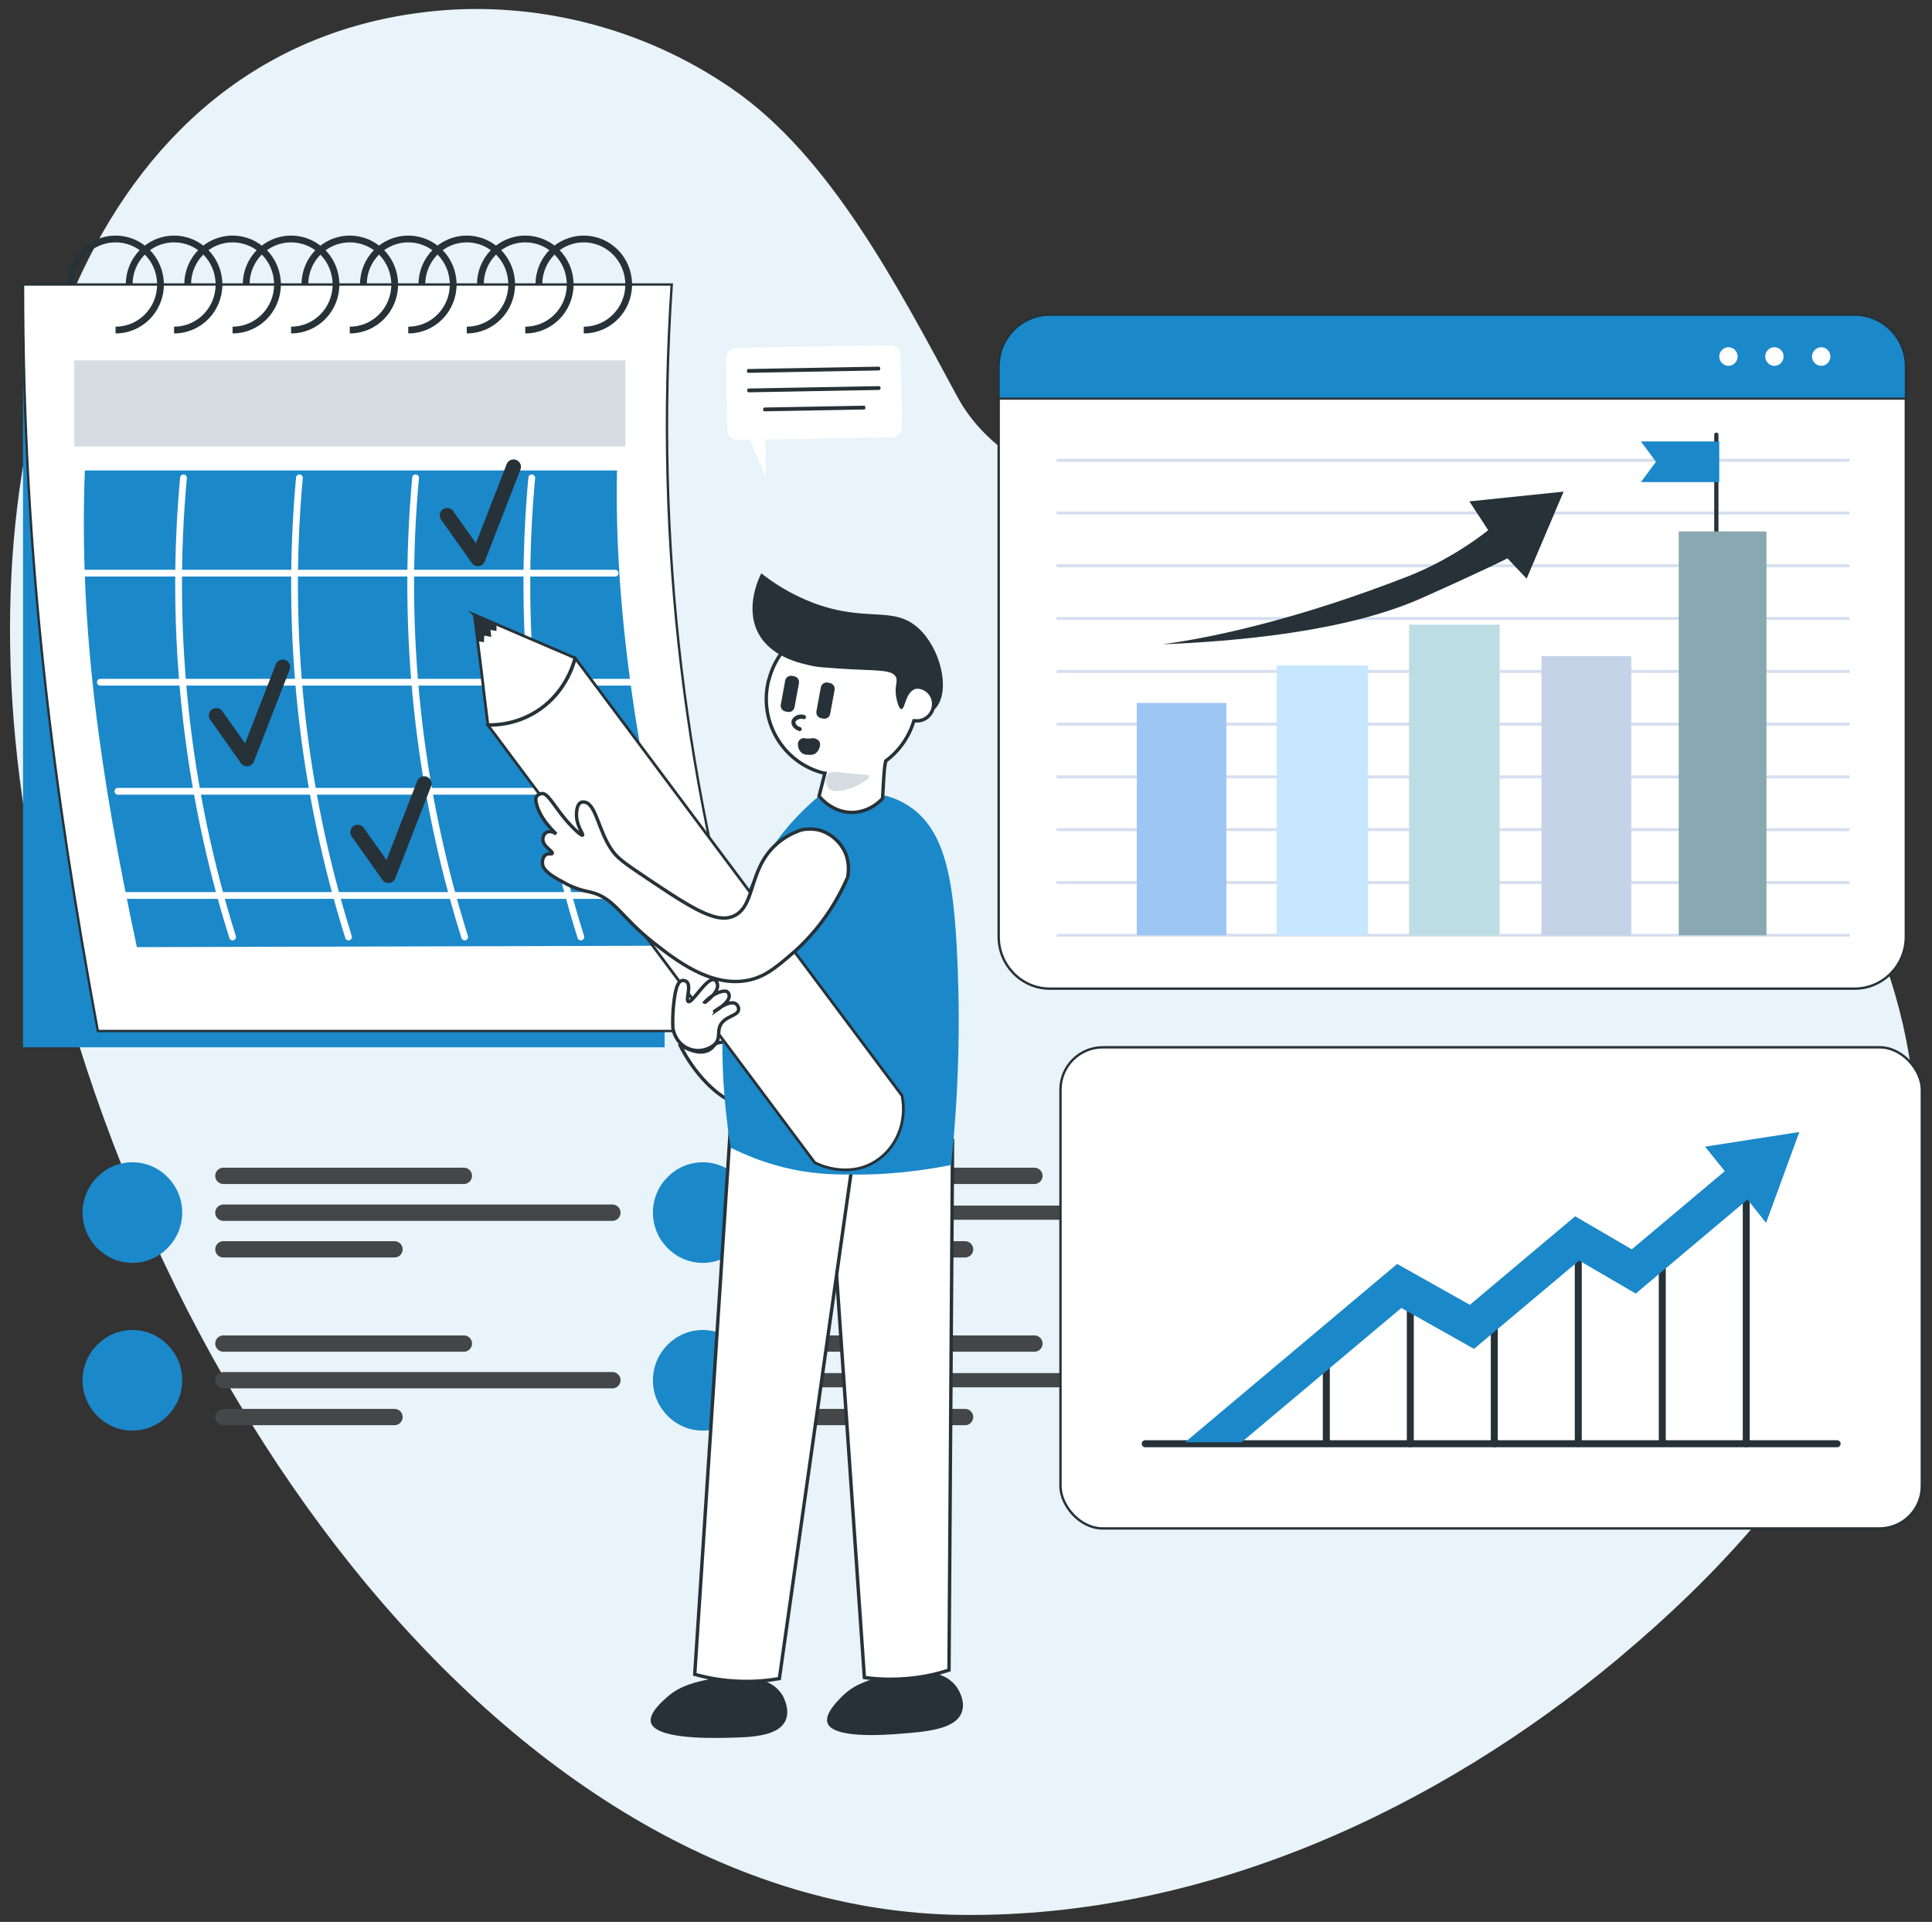 <svg width="190" height="189" viewBox="0 0 190 189" fill="none" xmlns="http://www.w3.org/2000/svg">
<rect x="0" y="0" width="190" height="189" fill="#333333" stroke="none"/>
<path d="M182.906 88.624C162.092 44.703 105.652 60.343 94.126 38.976C88.229 28.043 81.614 15.36 72.039 8.758C62.896 2.427 52.315 0.22 43.09 1.053C10.114 4.031 -3.858 40.371 2.47 80.293C10.915 133.544 49.212 187.94 94.701 188.315C118.494 188.544 141.238 178.006 159.031 163.199L159.421 162.866C177.214 147.934 198.767 122.132 182.864 88.603L182.906 88.624Z" fill="#E8F3FA"/>
<path d="M103.249 30.979H182.392C185.166 30.979 187.426 33.27 187.426 36.081V92.122C187.426 94.934 185.166 97.225 182.392 97.225H103.249C100.475 97.225 98.215 94.934 98.215 92.122V36.081C98.215 33.27 100.475 30.979 103.249 30.979Z" fill="white" stroke="#263238" stroke-width="0.234" stroke-miterlimit="10"/>
<path d="M187.426 39.205V36.06C187.426 33.249 185.186 30.958 182.392 30.958H103.249C100.475 30.958 98.215 33.228 98.215 36.06V39.205H187.405H187.426Z" fill="#1B88CA" stroke="#263238" stroke-width="0.208"/>
<path d="M170.886 35.061C170.886 35.561 170.475 35.977 169.982 35.977C169.489 35.977 169.079 35.561 169.079 35.061C169.079 34.561 169.489 34.145 169.982 34.145C170.475 34.145 170.886 34.561 170.886 35.061Z" fill="white"/>
<path d="M175.406 35.061C175.406 35.561 174.995 35.977 174.502 35.977C174.009 35.977 173.598 35.561 173.598 35.061C173.598 34.561 174.009 34.145 174.502 34.145C174.995 34.145 175.406 34.561 175.406 35.061Z" fill="white"/>
<path d="M180.009 35.061C180.009 35.561 179.598 35.977 179.105 35.977C178.612 35.977 178.201 35.561 178.201 35.061C178.201 34.561 178.612 34.145 179.105 34.145C179.598 34.145 180.009 34.561 180.009 35.061Z" fill="white"/>
<path opacity="0.24" d="M103.906 55.636H181.899" stroke="url(#paint0_linear_18781_3120)" stroke-width="0.292" stroke-miterlimit="10"/>
<path opacity="0.24" d="M103.906 50.451H181.899" stroke="url(#paint1_linear_18781_3120)" stroke-width="0.292" stroke-miterlimit="10"/>
<path opacity="0.24" d="M103.906 60.822H181.899" stroke="url(#paint2_linear_18781_3120)" stroke-width="0.292" stroke-miterlimit="10"/>
<path opacity="0.24" d="M103.906 66.028H181.899" stroke="url(#paint3_linear_18781_3120)" stroke-width="0.292" stroke-miterlimit="10"/>
<path opacity="0.24" d="M103.906 71.214H181.899" stroke="url(#paint4_linear_18781_3120)" stroke-width="0.292" stroke-miterlimit="10"/>
<path opacity="0.24" d="M103.906 76.399H181.899" stroke="url(#paint5_linear_18781_3120)" stroke-width="0.292" stroke-miterlimit="10"/>
<path opacity="0.24" d="M103.906 81.585H181.899" stroke="url(#paint6_linear_18781_3120)" stroke-width="0.292" stroke-miterlimit="10"/>
<path opacity="0.24" d="M103.906 86.791H181.899" stroke="url(#paint7_linear_18781_3120)" stroke-width="0.292" stroke-miterlimit="10"/>
<path opacity="0.24" d="M103.906 91.977H181.899" stroke="url(#paint8_linear_18781_3120)" stroke-width="0.292" stroke-miterlimit="10"/>
<path opacity="0.24" d="M103.906 45.265H181.899" stroke="url(#paint9_linear_18781_3120)" stroke-width="0.292" stroke-miterlimit="10"/>
<path d="M168.791 42.746V52.992" stroke="#263238" stroke-width="0.417" stroke-miterlimit="10" stroke-linecap="round"/>
<path d="M161.373 47.41H169.077V43.412H161.373L162.852 45.411L161.373 47.41Z" fill="#1B88CA"/>
<path d="M120.608 69.131H111.796V91.977H120.608V69.131Z" fill="#9EC6F3"/>
<path d="M134.539 65.445H125.562V91.977H134.539V65.445Z" fill="#C6E7FF"/>
<path d="M147.483 61.426H138.568V91.977H147.483V61.426Z" fill="#BDDDE4"/>
<path d="M160.427 64.529H151.594V91.977H160.427V64.529Z" fill="#C5D3E8"/>
<path d="M173.72 52.263H165.093V91.977H173.72V52.263Z" fill="#89A8B2"/>
<path d="M148.265 54.907C148.265 54.907 145.923 56.095 139.8 58.823C132.26 62.176 121.411 63.071 114.323 63.363C119.275 62.696 127.596 60.905 138.362 56.719C143.067 54.887 146.354 52.138 146.354 52.138L144.505 49.306L153.771 48.347L150.135 56.907L148.265 54.928V54.907Z" fill="#263238"/>
<path d="M17.919 119.247C17.919 116.542 15.726 114.301 13.02 114.301C10.314 114.301 8.121 116.542 8.121 119.247C8.121 121.953 10.314 124.193 13.02 124.193C15.726 124.193 17.919 121.953 17.919 119.247Z" fill="#1B88CA"/>
<path d="M21.969 115.634H45.617" stroke="#444647" stroke-width="1.604" stroke-linecap="round" stroke-linejoin="round"/>
<path d="M21.969 119.258H60.225" stroke="#444647" stroke-width="1.604" stroke-linecap="round" stroke-linejoin="round"/>
<path d="M21.969 122.861H38.796" stroke="#444647" stroke-width="1.604" stroke-linecap="round" stroke-linejoin="round"/>
<path d="M17.919 135.741C17.919 133.035 15.726 130.795 13.02 130.795C10.314 130.795 8.121 133.035 8.121 135.741C8.121 138.447 10.314 140.687 13.02 140.687C15.726 140.687 17.919 138.447 17.919 135.741Z" fill="#1B88CA"/>
<path d="M21.969 132.128H45.617" stroke="#444647" stroke-width="1.604" stroke-linecap="round" stroke-linejoin="round"/>
<path d="M21.969 135.731H60.225" stroke="#444647" stroke-width="1.604" stroke-linecap="round" stroke-linejoin="round"/>
<path d="M21.969 139.354H38.796" stroke="#444647" stroke-width="1.604" stroke-linecap="round" stroke-linejoin="round"/>
<path d="M74.01 119.247C74.01 116.542 71.817 114.301 69.111 114.301C66.405 114.301 64.211 116.542 64.211 119.247C64.211 121.953 66.405 124.193 69.111 124.193C71.817 124.193 74.01 121.953 74.01 119.247Z" fill="#1B88CA"/>
<path d="M78.08 115.634H101.728" stroke="#444647" stroke-width="1.604" stroke-linecap="round" stroke-linejoin="round"/>
<path d="M78.08 119.258H107.42" stroke="#444647" stroke-width="1.395" stroke-linecap="round" stroke-linejoin="round"/>
<path d="M78.08 122.861H94.907" stroke="#444647" stroke-width="1.604" stroke-linecap="round" stroke-linejoin="round"/>
<path d="M74.01 135.741C74.01 133.035 71.817 130.795 69.111 130.795C66.405 130.795 64.211 133.035 64.211 135.741C64.211 138.447 66.405 140.687 69.111 140.687C71.817 140.687 74.01 138.447 74.01 135.741Z" fill="#1B88CA"/>
<path d="M78.08 132.128H101.728" stroke="#444647" stroke-width="1.604" stroke-linecap="round" stroke-linejoin="round"/>
<path d="M78.08 135.731H107.42" stroke="#444647" stroke-width="1.395" stroke-linecap="round" stroke-linejoin="round"/>
<path d="M78.08 139.354H94.907" stroke="#444647" stroke-width="1.604" stroke-linecap="round" stroke-linejoin="round"/>
<path d="M65.362 27.98H2.265V102.993H65.362V27.98Z" fill="#1B88CA"/>
<path d="M2.265 27.98C2.245 55.116 5.368 78.378 9.621 101.39H74.649C67.417 78.086 64.335 53.679 66.061 27.98H2.265Z" fill="white" stroke="#263238" stroke-width="0.234" stroke-miterlimit="10"/>
<path d="M6.95 27.98C6.95 25.502 8.922 23.503 11.366 23.503C13.811 23.503 15.783 25.502 15.783 27.98C15.783 30.458 13.811 32.457 11.366 32.457" stroke="#263238" stroke-width="0.666" stroke-miterlimit="10"/>
<path d="M12.703 27.98C12.703 25.502 14.675 23.503 17.119 23.503C19.564 23.503 21.536 25.502 21.536 27.98C21.536 30.458 19.564 32.457 17.119 32.457" stroke="#263238" stroke-width="0.666" stroke-miterlimit="10"/>
<path d="M18.456 27.98C18.456 25.502 20.428 23.503 22.872 23.503C25.317 23.503 27.289 25.502 27.289 27.98C27.289 30.458 25.317 32.457 22.872 32.457" stroke="#263238" stroke-width="0.666" stroke-miterlimit="10"/>
<path d="M24.209 27.98C24.209 25.502 26.181 23.503 28.625 23.503C31.07 23.503 33.042 25.502 33.042 27.98C33.042 30.458 31.07 32.457 28.625 32.457" stroke="#263238" stroke-width="0.666" stroke-miterlimit="10"/>
<path d="M29.982 27.98C29.982 25.502 31.954 23.503 34.398 23.503C36.843 23.503 38.815 25.502 38.815 27.98C38.815 30.458 36.843 32.457 34.398 32.457" stroke="#263238" stroke-width="0.666" stroke-miterlimit="10"/>
<path d="M35.735 27.98C35.735 25.502 37.707 23.503 40.151 23.503C42.596 23.503 44.568 25.502 44.568 27.98C44.568 30.458 42.596 32.457 40.151 32.457" stroke="#263238" stroke-width="0.666" stroke-miterlimit="10"/>
<path d="M41.487 27.98C41.487 25.502 43.46 23.503 45.904 23.503C48.349 23.503 50.321 25.502 50.321 27.98C50.321 30.458 48.349 32.457 45.904 32.457" stroke="#263238" stroke-width="0.666" stroke-miterlimit="10"/>
<path d="M47.24 27.98C47.24 25.502 49.212 23.503 51.657 23.503C54.102 23.503 56.074 25.502 56.074 27.98C56.074 30.458 54.102 32.457 51.657 32.457" stroke="#263238" stroke-width="0.666" stroke-miterlimit="10"/>
<path d="M52.993 27.98C52.993 25.502 54.965 23.503 57.41 23.503C59.855 23.503 61.827 25.502 61.827 27.98C61.827 30.458 59.855 32.457 57.41 32.457" stroke="#263238" stroke-width="0.666" stroke-miterlimit="10"/>
<path d="M61.499 35.436H7.299V43.912H61.499V35.436Z" fill="#D5DDE2"/>
<path d="M67.231 92.997L13.462 93.143C9.826 76.149 7.751 61.551 8.346 46.265H60.677C60.389 59.614 62.629 75.254 67.211 92.997H67.231Z" fill="#1B88CA"/>
<path d="M8.121 56.365H60.492" stroke="white" stroke-width="0.666" stroke-linecap="round" stroke-linejoin="round"/>
<path d="M9.867 67.09H62.239" stroke="white" stroke-width="0.666" stroke-linecap="round" stroke-linejoin="round"/>
<path d="M11.593 77.815H63.965" stroke="white" stroke-width="0.666" stroke-linecap="round" stroke-linejoin="round"/>
<path d="M11.593 88.061H63.965" stroke="white" stroke-width="0.666" stroke-linecap="round" stroke-linejoin="round"/>
<path d="M18.044 46.994C16.647 62.176 18.311 77.628 22.872 92.144" stroke="white" stroke-width="0.666" stroke-linecap="round" stroke-linejoin="round"/>
<path d="M29.447 46.994C28.05 62.176 29.714 77.628 34.275 92.144" stroke="white" stroke-width="0.666" stroke-linecap="round" stroke-linejoin="round"/>
<path d="M40.871 46.994C39.474 62.176 41.138 77.628 45.698 92.144" stroke="white" stroke-width="0.666" stroke-linecap="round" stroke-linejoin="round"/>
<path d="M52.294 46.994C50.897 62.176 52.561 77.628 57.122 92.144" stroke="white" stroke-width="0.666" stroke-linecap="round" stroke-linejoin="round"/>
<path d="M21.27 70.36L24.29 74.629L27.803 65.591" stroke="#263238" stroke-width="1.458" stroke-linecap="round" stroke-linejoin="round"/>
<path d="M35.18 81.835L38.2 86.104L41.712 77.066" stroke="#263238" stroke-width="1.458" stroke-linecap="round" stroke-linejoin="round"/>
<path d="M43.974 50.68L46.994 54.949L50.506 45.911" stroke="#263238" stroke-width="1.458" stroke-linecap="round" stroke-linejoin="round"/>
<path d="M72.368 34.207L87.572 33.937C88.106 33.937 88.558 34.374 88.579 34.915L88.702 41.975C88.702 42.517 88.27 42.975 87.736 42.996L75.265 43.225L75.326 46.911L73.744 43.245C73.333 43.245 72.943 43.245 72.532 43.266C71.998 43.266 71.546 42.829 71.525 42.288L71.402 35.228C71.402 34.686 71.834 34.228 72.368 34.207Z" fill="white"/>
<path d="M73.605 36.665L86.423 36.431C86.503 36.43 86.566 36.364 86.565 36.283L86.563 36.2C86.562 36.119 86.496 36.055 86.417 36.057L73.598 36.29C73.519 36.292 73.455 36.358 73.457 36.439L73.458 36.522C73.46 36.602 73.525 36.666 73.605 36.665Z" fill="#263238"/>
<path d="M73.633 38.582L86.451 38.348C86.531 38.347 86.594 38.28 86.593 38.2L86.591 38.117C86.59 38.036 86.524 37.972 86.445 37.974L73.626 38.207C73.547 38.209 73.484 38.275 73.485 38.355L73.486 38.439C73.488 38.519 73.553 38.583 73.633 38.582Z" fill="#263238"/>
<path d="M75.182 40.45L84.98 40.272C85.048 40.271 85.102 40.214 85.101 40.145L85.098 40.02C85.097 39.951 85.041 39.896 84.973 39.897L75.176 40.076C75.108 40.077 75.053 40.134 75.055 40.203L75.057 40.328C75.058 40.397 75.114 40.452 75.182 40.45Z" fill="#263238"/>
<rect x="104.292" y="102.993" width="84.709" height="47.316" rx="4.165" fill="white"/>
<rect x="104.292" y="102.993" width="84.709" height="47.316" rx="4.165" stroke="#263238" stroke-width="0.234" stroke-miterlimit="10"/>
<path d="M112.622 141.979H180.67" stroke="#263238" stroke-width="0.687" stroke-linecap="round" stroke-linejoin="round"/>
<path d="M130.435 133.67V141.959" stroke="#263238" stroke-width="0.687" stroke-linecap="round" stroke-linejoin="round"/>
<path d="M138.695 127.443V141.979" stroke="#263238" stroke-width="0.687" stroke-linecap="round" stroke-linejoin="round"/>
<path d="M146.954 128.963V141.979" stroke="#263238" stroke-width="0.687" stroke-linecap="round" stroke-linejoin="round"/>
<path d="M155.214 122.111V141.958" stroke="#263238" stroke-width="0.687" stroke-linecap="round" stroke-linejoin="round"/>
<path d="M163.474 122.111V141.958" stroke="#263238" stroke-width="0.687" stroke-linecap="round" stroke-linejoin="round"/>
<path d="M171.733 118.092V141.978" stroke="#263238" stroke-width="0.687" stroke-linecap="round" stroke-linejoin="round"/>
<path d="M167.685 112.76L169.617 115.176L160.474 122.861L154.906 119.612L144.551 128.317L137.401 124.298L116.546 141.833H122.094L137.812 128.629L144.962 132.649L155.296 123.964L160.864 127.213L171.856 117.967L173.685 120.258L176.952 111.323L167.706 112.76H167.685Z" fill="#1B88CA"/>
<path d="M66.927 102.785C68.201 103.535 69.043 103.577 69.639 103.306C70.214 103.035 70.173 102.64 70.687 102.535C71.632 102.327 72.413 103.473 73.378 103.119C73.481 103.077 73.543 103.035 73.584 103.014C73.789 102.806 74.118 102.452 74.447 101.994C76.83 98.558 74.693 95.247 76.892 92.414C77.118 92.123 78.104 90.873 79.686 90.623C79.912 90.582 80.734 90.478 81.412 90.769C83.631 91.727 83.672 96.954 83.076 100.224C82.809 101.786 82.172 105.326 79.439 107.492C78.946 107.888 77.919 108.679 76.358 108.991C76.358 108.991 74.919 109.262 73.275 108.846C69.433 107.846 67.173 103.389 66.886 102.806L66.927 102.785Z" fill="white" stroke="#263238" stroke-width="0.333" stroke-miterlimit="10"/>
<path d="M94.068 165.886C92.219 163.304 87.021 164.574 84.925 165.449C84.391 165.657 83.59 166.053 82.809 166.824C82.336 167.303 81.104 168.531 81.371 169.406C81.843 171.009 87.041 170.614 88.397 170.51C91.048 170.301 93.965 170.093 94.582 168.385C95.013 167.219 94.13 165.949 94.068 165.886Z" fill="#263238"/>
<path d="M76.912 166.657C75.228 163.971 69.947 164.908 67.81 165.637C67.276 165.824 66.434 166.157 65.612 166.886C65.119 167.323 63.804 168.469 64.009 169.364C64.379 170.989 69.598 170.926 70.954 170.905C73.604 170.864 76.522 170.843 77.262 169.177C77.755 168.032 76.953 166.72 76.912 166.636V166.657Z" fill="#263238"/>
<path d="M81.247 110.262C82.911 110.137 84.843 110.137 86.979 110.407C89.589 110.741 91.849 111.407 93.677 112.115C93.554 129.483 93.451 146.852 93.328 164.241C92.28 164.574 91.048 164.887 89.609 165.032C87.842 165.22 86.281 165.137 85.007 164.97C83.754 146.727 82.48 128.505 81.227 110.262H81.247Z" fill="white" stroke="#263238" stroke-width="0.333" stroke-miterlimit="10"/>
<path d="M71.878 109.95C73.542 110.054 75.453 110.324 77.549 110.887C80.076 111.574 82.233 112.553 83.959 113.49C81.514 130.692 79.09 147.893 76.645 165.074C75.576 165.262 74.282 165.387 72.864 165.345C71.077 165.303 69.536 164.991 68.323 164.658C69.515 146.415 70.707 128.172 71.898 109.929L71.878 109.95Z" fill="white" stroke="#263238" stroke-width="0.333" stroke-miterlimit="10"/>
<path d="M86.918 78.191C86.672 78.461 85.685 79.523 84.042 79.711C81.987 79.94 80.59 78.607 80.405 78.399C78.679 79.856 76.152 82.397 74.221 86.229C73.481 87.708 72.556 89.811 71.899 93.268C71.2 96.954 70.399 103.639 71.858 112.865C73.276 113.573 75.371 114.468 77.981 115.01C80.446 115.51 82.336 115.51 84.391 115.51C86.692 115.51 89.815 115.301 93.534 114.572C94.459 105.742 94.376 98.454 94.089 93.122C93.719 86.521 92.959 81.647 89.425 79.294C88.48 78.669 87.576 78.357 86.918 78.211V78.191Z" fill="#1B88CA"/>
<path d="M75.617 66.841C76.645 62.821 80.672 60.406 84.637 61.447C87.596 62.217 89.671 64.695 90.102 67.569C90.185 67.569 90.267 67.569 90.349 67.569C91.253 67.674 91.91 68.486 91.808 69.402C91.705 70.318 90.904 70.985 90 70.881C89.959 70.881 89.918 70.881 89.876 70.881C89.383 72.526 88.397 73.879 87.103 74.838C87.103 74.942 87.062 75.046 87.041 75.15C87.041 75.15 87.02 75.316 87 75.462C86.959 75.691 86.877 76.878 86.794 78.523C86.61 78.732 85.562 79.835 83.877 79.898C81.884 79.94 80.692 78.461 80.549 78.294C80.733 77.545 80.939 76.795 81.124 76.045C81.062 76.045 81.001 76.004 80.918 76.004C76.953 74.962 74.57 70.881 75.597 66.861L75.617 66.841Z" fill="white" stroke="#263238" stroke-width="0.333" stroke-miterlimit="10"/>
<path d="M74.878 56.386C75.947 57.24 77.693 58.427 80.015 59.302C85.254 61.26 87.863 59.51 90.349 61.801C92.486 63.779 93.452 67.757 92.116 69.527C91.993 69.694 91.849 69.819 91.746 69.902C92.034 69.298 91.952 68.59 91.541 68.132C91.109 67.674 90.431 67.549 89.938 67.778C89.014 68.194 89.014 69.756 88.644 69.735C88.397 69.715 88.233 69.007 88.171 68.715C87.904 67.486 88.336 67.091 88.11 66.591C87.74 65.799 86.199 65.987 82.686 65.758C81.227 65.654 80.487 65.612 79.994 65.508C78.679 65.237 75.823 64.633 74.57 62.259C73.214 59.677 74.693 56.719 74.878 56.365V56.386Z" fill="#263238"/>
<path d="M85.5 76.296C85.602 76.775 82.439 78.42 81.514 77.545C81.165 77.191 81.124 76.441 81.453 76.087C81.699 75.817 82.069 75.9 83.343 76.025C85.253 76.233 85.459 76.171 85.5 76.296Z" fill="#D5DDE2"/>
<path d="M77.219 66.933L76.787 69.288C76.729 69.605 76.935 69.909 77.248 69.968L77.47 70.01C77.782 70.069 78.082 69.86 78.14 69.543L78.572 67.188C78.63 66.872 78.424 66.567 78.112 66.509L77.89 66.467C77.577 66.408 77.277 66.617 77.219 66.933Z" fill="#263238"/>
<path d="M80.723 67.593L80.291 69.948C80.233 70.265 80.439 70.569 80.751 70.628L80.974 70.67C81.286 70.728 81.586 70.52 81.644 70.203L82.076 67.848C82.134 67.532 81.928 67.227 81.615 67.168L81.393 67.127C81.081 67.068 80.781 67.277 80.723 67.593Z" fill="#263238"/>
<path d="M78.515 71.88C78.515 71.88 78.576 71.88 78.597 71.901C78.699 71.921 78.823 71.859 78.843 71.755C78.864 71.651 78.802 71.526 78.699 71.505C78.371 71.422 78.206 71.151 78.227 71.026C78.227 70.943 78.309 70.859 78.412 70.797C78.576 70.693 78.802 70.651 79.008 70.714C79.11 70.755 79.234 70.693 79.254 70.568C79.295 70.464 79.234 70.339 79.11 70.318C78.782 70.214 78.432 70.276 78.186 70.443C77.981 70.589 77.857 70.776 77.837 70.963C77.796 71.338 78.083 71.713 78.535 71.859L78.515 71.88Z" fill="#263238"/>
<path d="M78.802 74.004C79.049 74.212 79.336 74.233 79.583 74.233C79.768 74.233 79.891 74.233 80.055 74.171C80.507 73.983 80.63 73.442 80.651 73.296C80.651 73.213 80.651 73.129 80.63 73.025C80.528 72.713 80.137 72.609 80.096 72.609C79.87 72.546 79.85 72.65 79.459 72.63C79.11 72.63 79.049 72.546 78.884 72.609C78.843 72.609 78.576 72.734 78.494 73.004C78.453 73.109 78.473 73.192 78.473 73.275C78.473 73.359 78.514 73.733 78.802 74.004Z" fill="#263238"/>
<path d="M88.705 107.742C89.24 110.324 88.171 112.927 86.055 114.239C83.24 115.968 80.24 114.406 80.117 114.323C69.413 99.995 58.708 85.667 48.004 71.339C48.764 71.339 51.003 71.297 53.181 69.735C55.667 67.965 56.407 65.445 56.592 64.758C67.296 79.086 78.001 93.414 88.705 107.742Z" fill="white" stroke="#263238" stroke-width="0.271" stroke-miterlimit="10"/>
<path d="M46.627 60.447L51.578 62.572L56.529 64.696C56.344 65.383 55.604 67.903 53.139 69.673C50.962 71.214 48.743 71.276 47.983 71.256C47.757 69.465 47.531 67.653 47.326 65.862L46.956 62.905L46.648 60.468L46.627 60.447Z" fill="white" stroke="#263238" stroke-width="0.271" stroke-miterlimit="10"/>
<path d="M47.593 63.155C47.593 62.946 47.613 62.717 47.634 62.509L48.312 62.634C48.291 62.405 48.27 62.176 48.229 61.947C48.435 61.988 48.62 62.009 48.825 62.051V61.447C48.127 61.135 47.408 60.822 46.689 60.531L46.997 63.071C47.202 63.092 47.387 63.113 47.593 63.155Z" fill="#263238"/>
<path d="M82.994 83.584C82.994 83.584 82.83 83.293 82.624 83.022C82.419 82.772 81.741 81.939 80.528 81.627C80.364 81.585 79.686 81.439 78.844 81.606C78.392 81.752 77.714 82.022 76.995 82.522C73.461 84.959 74.488 88.957 72.207 90.061C70.379 90.936 67.769 89.166 62.53 85.625C60.948 84.563 60.537 84.105 60.208 83.647C58.914 81.835 58.647 79.294 57.64 78.919C57.558 78.899 57.332 78.815 57.127 78.919C56.736 79.107 56.716 79.773 56.695 79.961C56.633 81.189 57.414 82.043 57.291 82.127C57.188 82.21 56.49 81.606 55.627 80.606C54.394 79.128 53.839 77.92 53.243 78.045C52.668 78.17 52.648 78.545 52.73 78.919C52.915 79.877 53.572 80.731 53.695 80.898C53.921 81.189 54.25 81.585 54.702 82.022C54.373 81.752 53.983 81.71 53.716 81.877C53.51 82.002 53.367 82.314 53.387 82.585C53.428 83.293 54.414 83.709 54.312 83.918C54.25 84.043 53.942 83.876 53.675 84.063C53.387 84.251 53.325 84.667 53.346 84.896C53.367 85.459 53.921 85.917 54.846 86.458C55.996 87.104 56.572 87.416 57.948 87.708C60.393 88.208 60.989 90.124 64.215 92.664C66.434 94.413 69.865 97.1 73.502 96.413C75.166 96.1 76.234 95.205 77.775 93.893C80.693 91.415 82.378 88.52 83.364 86.271C83.466 85.688 83.549 84.605 82.994 83.584Z" fill="white" stroke="#263238" stroke-width="0.333" stroke-miterlimit="10"/>
<path d="M66.167 100.995C66.126 99.516 66.269 98.433 66.393 97.725C66.516 97.121 66.68 96.538 67.05 96.434C67.173 96.393 67.358 96.434 67.502 96.517C68.036 96.913 67.399 98.329 67.687 98.496C68.077 98.704 69.495 96.08 70.255 96.351C70.481 96.434 70.542 96.747 70.563 96.788C70.727 97.621 69.289 98.621 69.269 98.6C69.269 98.6 69.967 97.767 70.933 97.517C71.2 97.455 71.426 97.434 71.549 97.559C71.693 97.684 71.713 97.871 71.713 97.913C71.775 98.642 70.173 99.516 70.173 99.537C70.173 99.537 71.672 98.288 72.35 98.704C72.514 98.808 72.658 99.037 72.638 99.246C72.638 99.933 71.241 99.891 70.809 100.891C70.542 101.516 70.85 102.036 70.378 102.599C70.234 102.786 70.049 102.89 69.947 102.953C69.145 103.432 68.159 103.432 67.379 102.953C66.311 102.307 66.167 101.12 66.167 100.995Z" fill="white" stroke="#263238" stroke-width="0.333" stroke-miterlimit="10"/>
<defs>
<linearGradient id="paint0_linear_18781_3120" x1="-nan" y1="-nan" x2="-nan" y2="-nan" gradientUnits="userSpaceOnUse">
<stop stop-color="#4F79BA"/>
<stop offset="1" stop-color="#6484C1"/>
</linearGradient>
<linearGradient id="paint1_linear_18781_3120" x1="-nan" y1="-nan" x2="-nan" y2="-nan" gradientUnits="userSpaceOnUse">
<stop stop-color="#4F79BA"/>
<stop offset="1" stop-color="#6484C1"/>
</linearGradient>
<linearGradient id="paint2_linear_18781_3120" x1="-nan" y1="-nan" x2="-nan" y2="-nan" gradientUnits="userSpaceOnUse">
<stop stop-color="#4F79BA"/>
<stop offset="1" stop-color="#6484C1"/>
</linearGradient>
<linearGradient id="paint3_linear_18781_3120" x1="-nan" y1="-nan" x2="-nan" y2="-nan" gradientUnits="userSpaceOnUse">
<stop stop-color="#4F79BA"/>
<stop offset="1" stop-color="#6484C1"/>
</linearGradient>
<linearGradient id="paint4_linear_18781_3120" x1="-nan" y1="-nan" x2="-nan" y2="-nan" gradientUnits="userSpaceOnUse">
<stop stop-color="#4F79BA"/>
<stop offset="1" stop-color="#6484C1"/>
</linearGradient>
<linearGradient id="paint5_linear_18781_3120" x1="-nan" y1="-nan" x2="-nan" y2="-nan" gradientUnits="userSpaceOnUse">
<stop stop-color="#4F79BA"/>
<stop offset="1" stop-color="#6484C1"/>
</linearGradient>
<linearGradient id="paint6_linear_18781_3120" x1="-nan" y1="-nan" x2="-nan" y2="-nan" gradientUnits="userSpaceOnUse">
<stop stop-color="#4F79BA"/>
<stop offset="1" stop-color="#6484C1"/>
</linearGradient>
<linearGradient id="paint7_linear_18781_3120" x1="-nan" y1="-nan" x2="-nan" y2="-nan" gradientUnits="userSpaceOnUse">
<stop stop-color="#4F79BA"/>
<stop offset="1" stop-color="#6484C1"/>
</linearGradient>
<linearGradient id="paint8_linear_18781_3120" x1="-nan" y1="-nan" x2="-nan" y2="-nan" gradientUnits="userSpaceOnUse">
<stop stop-color="#4F79BA"/>
<stop offset="1" stop-color="#6484C1"/>
</linearGradient>
<linearGradient id="paint9_linear_18781_3120" x1="-nan" y1="-nan" x2="-nan" y2="-nan" gradientUnits="userSpaceOnUse">
<stop stop-color="#4F79BA"/>
<stop offset="1" stop-color="#6484C1"/>
</linearGradient>
</defs>
</svg>
